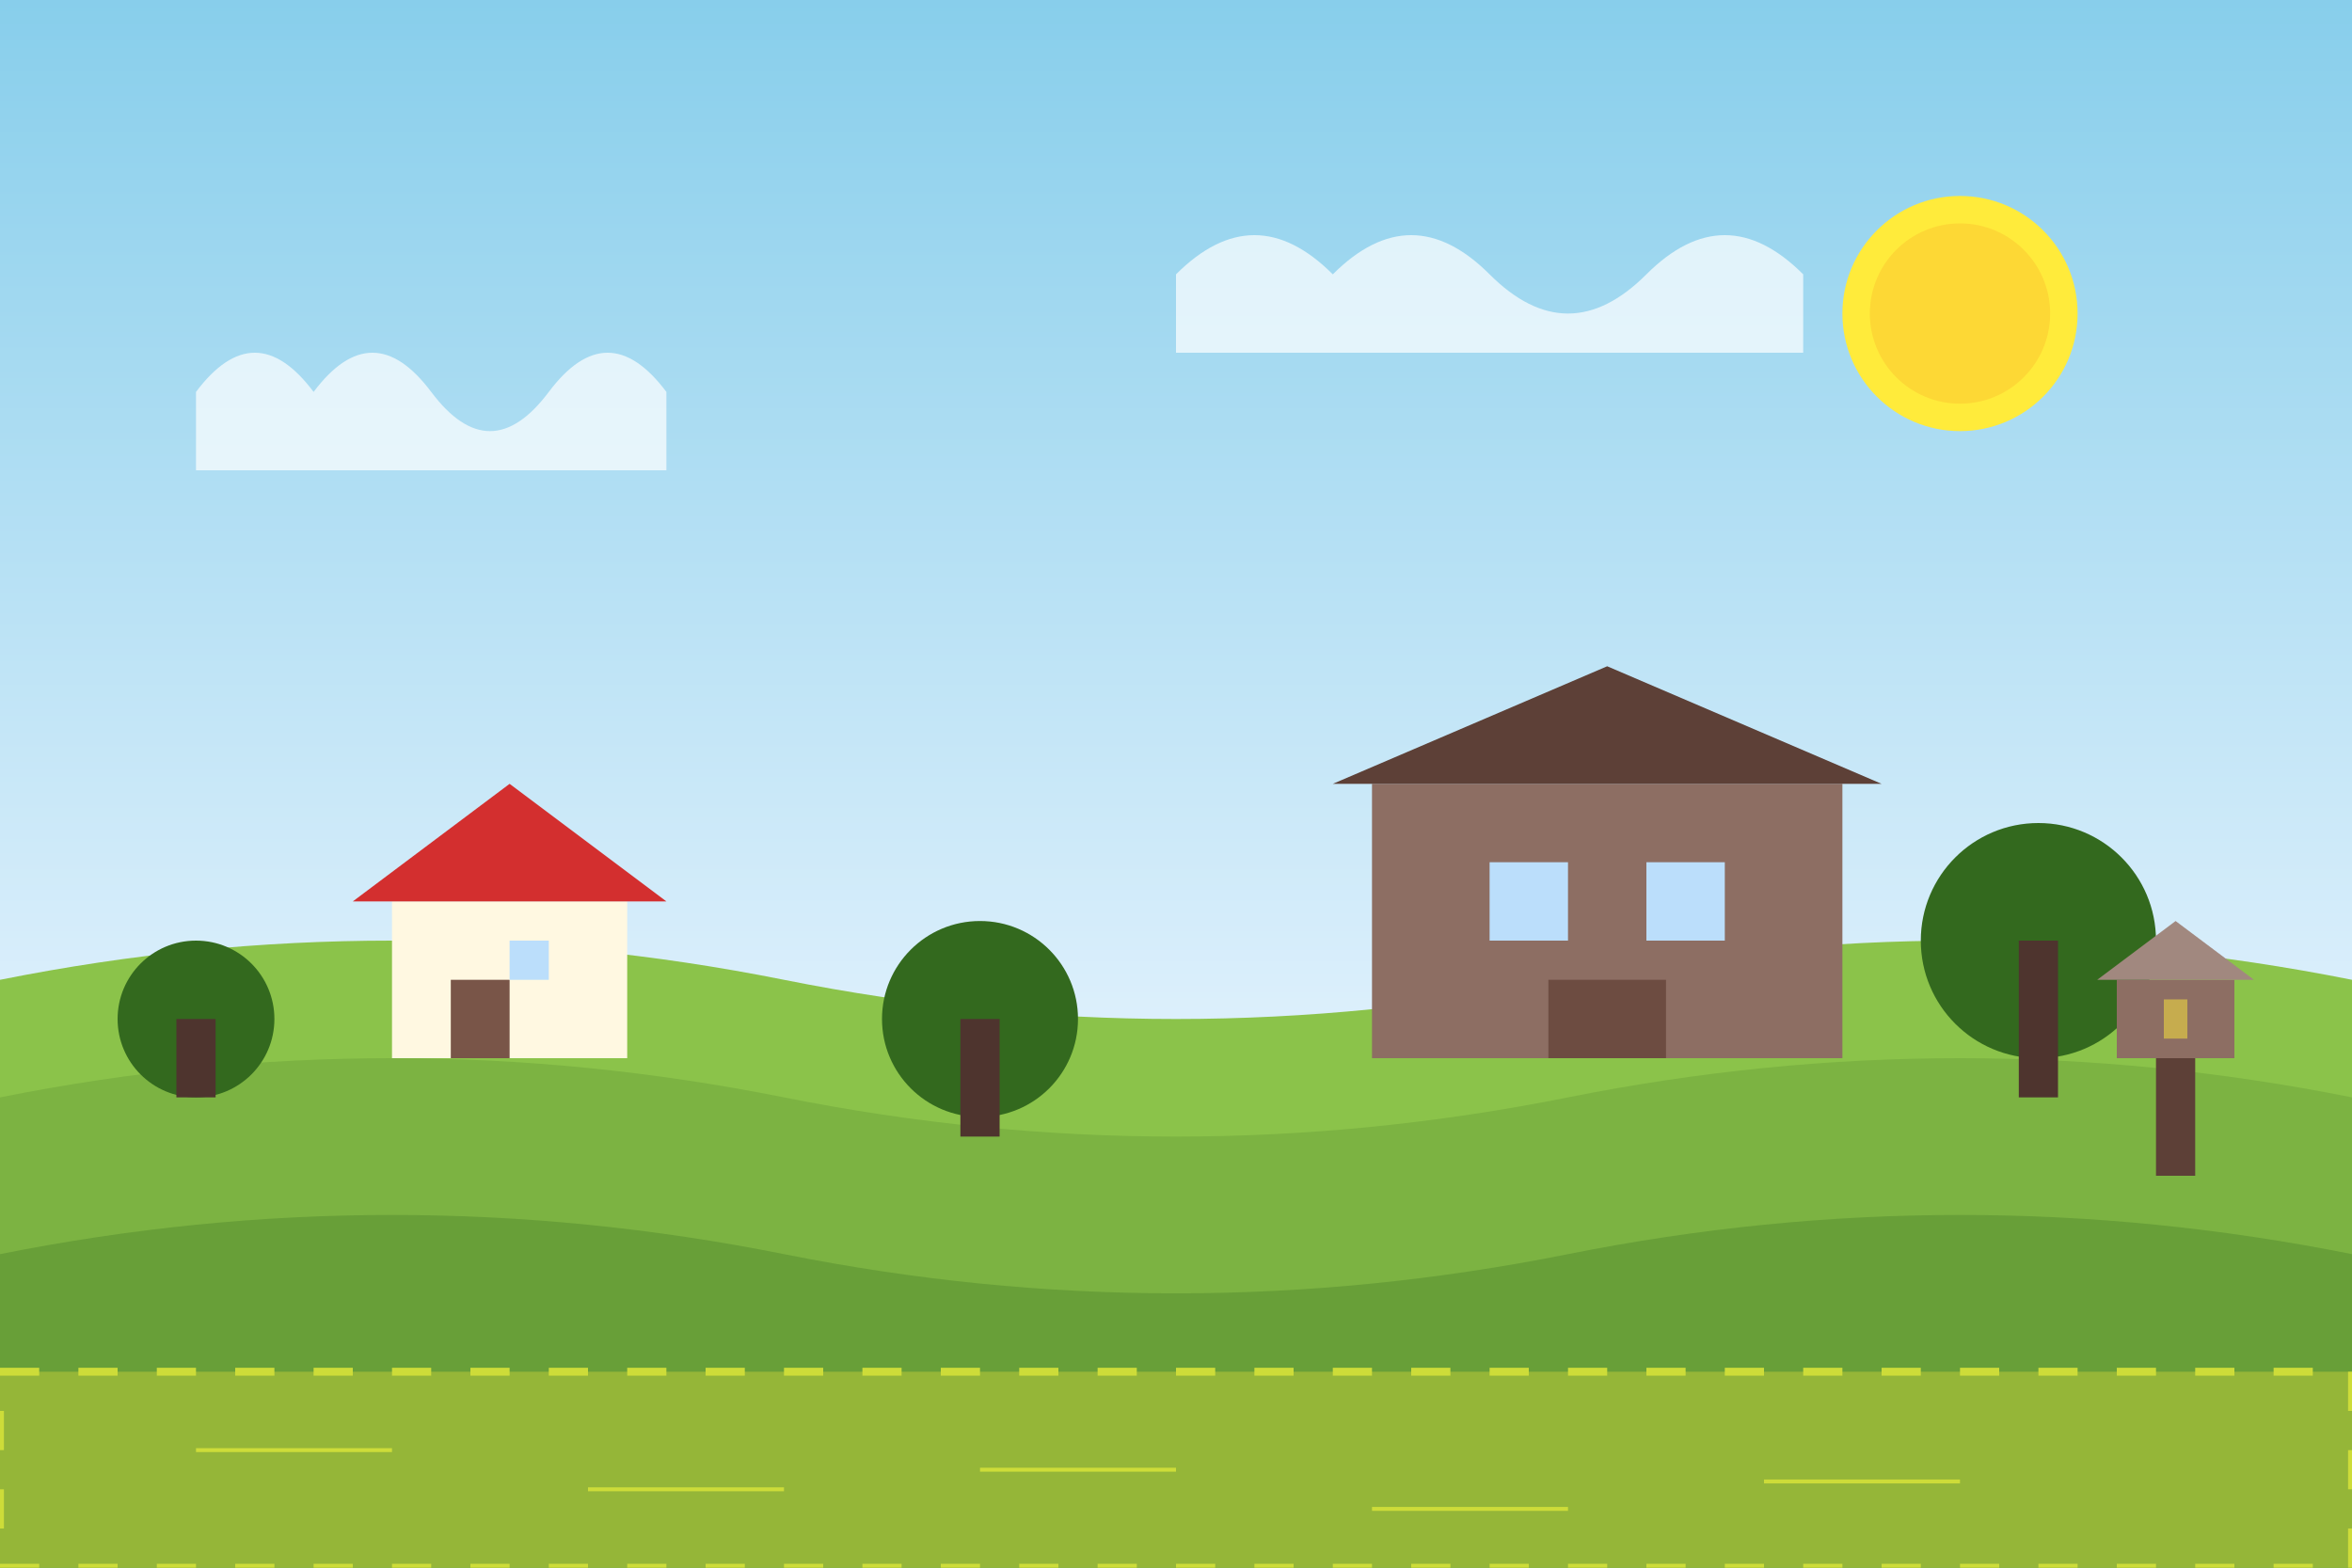<svg xmlns="http://www.w3.org/2000/svg" width="600" height="400" viewBox="0 0 600 400">
  <rect x="0" y="0" width="600" height="400" fill="#808080" stroke="none"/>
  <!-- Background - Polish countryside scene -->
  <linearGradient id="skyGradient" x1="0%" y1="0%" x2="0%" y2="70%">
    <stop offset="0%" stop-color="#87ceeb"/>
    <stop offset="100%" stop-color="#e3f2fd"/>
  </linearGradient>
  <rect width="600" height="400" fill="url(#skyGradient)"/>
  
  <!-- Rolling hills -->
  <path d="M0,250 Q100,230 200,250 Q300,270 400,250 Q500,230 600,250 L600,400 L0,400 Z" fill="#8bc34a"/>
  <path d="M0,280 Q100,260 200,280 Q300,300 400,280 Q500,260 600,280 L600,400 L0,400 Z" fill="#7cb342"/>
  <path d="M0,320 Q100,300 200,320 Q300,340 400,320 Q500,300 600,320 L600,400 L0,400 Z" fill="#689f38"/>
  
  <!-- Fields -->
  <path d="M0,350 L600,350 L600,400 L0,400 Z" fill="#ffeb3b" opacity="0.3"/>
  <path d="M0,350 L600,350 L600,400 L0,400 Z" stroke="#cddc39" stroke-width="2" stroke-dasharray="10,10" fill="none"/>
  
  <!-- Farm house in distance -->
  <rect x="100" y="230" width="60" height="40" fill="#fff8e1"/>
  <polygon points="90,230 170,230 130,200" fill="#d32f2f"/>
  <rect x="115" y="250" width="15" height="20" fill="#795548"/>
  <rect x="130" y="240" width="10" height="10" fill="#bbdefb"/>
  
  <!-- Traditional Polish wooden house -->
  <rect x="350" y="200" width="120" height="70" fill="#8d6e63"/>
  <polygon points="340,200 480,200 410,170" fill="#5d4037"/>
  <rect x="380" y="220" width="20" height="20" fill="#bbdefb"/>
  <rect x="420" y="220" width="20" height="20" fill="#bbdefb"/>
  <rect x="395" y="250" width="30" height="20" fill="#6d4c41"/>
  
  <!-- Trees -->
  <circle cx="50" cy="260" r="20" fill="#33691e"/>
  <rect x="45" y="260" width="10" height="20" fill="#4e342e"/>
  
  <circle cx="250" cy="260" r="25" fill="#33691e"/>
  <rect x="245" y="260" width="10" height="30" fill="#4e342e"/>
  
  <circle cx="520" cy="240" r="30" fill="#33691e"/>
  <rect x="515" y="240" width="10" height="40" fill="#4e342e"/>
  
  <!-- Sun -->
  <circle cx="500" cy="80" r="30" fill="#ffeb3b"/>
  <circle cx="500" cy="80" r="23" fill="#fdd835"/>
  
  <!-- Clouds -->
  <path d="M50,100 Q65,80 80,100 Q95,80 110,100 Q125,120 140,100 Q155,80 170,100 L170,120 L50,120 Z" fill="white" opacity="0.7"/>
  <path d="M300,70 Q320,50 340,70 Q360,50 380,70 Q400,90 420,70 Q440,50 460,70 L460,90 L300,90 Z" fill="white" opacity="0.7"/>
  
  <!-- Fields/Crops details -->
  <line x1="50" y1="370" x2="100" y2="370" stroke="#cddc39" stroke-width="1" />
  <line x1="150" y1="380" x2="200" y2="380" stroke="#cddc39" stroke-width="1" />
  <line x1="250" y1="375" x2="300" y2="375" stroke="#cddc39" stroke-width="1" />
  <line x1="350" y1="385" x2="400" y2="385" stroke="#cddc39" stroke-width="1" />
  <line x1="450" y1="378" x2="500" y2="378" stroke="#cddc39" stroke-width="1" />
  
  <!-- Typical Polish roadside shrine -->
  <rect x="550" y="270" width="10" height="30" fill="#5d4037"/>
  <rect x="540" y="250" width="30" height="20" fill="#8d6e63"/>
  <polygon points="535,250 575,250 555,235" fill="#a1887f"/>
  <rect x="552" y="255" width="6" height="10" fill="#ffeb3b" opacity="0.5"/>
</svg>